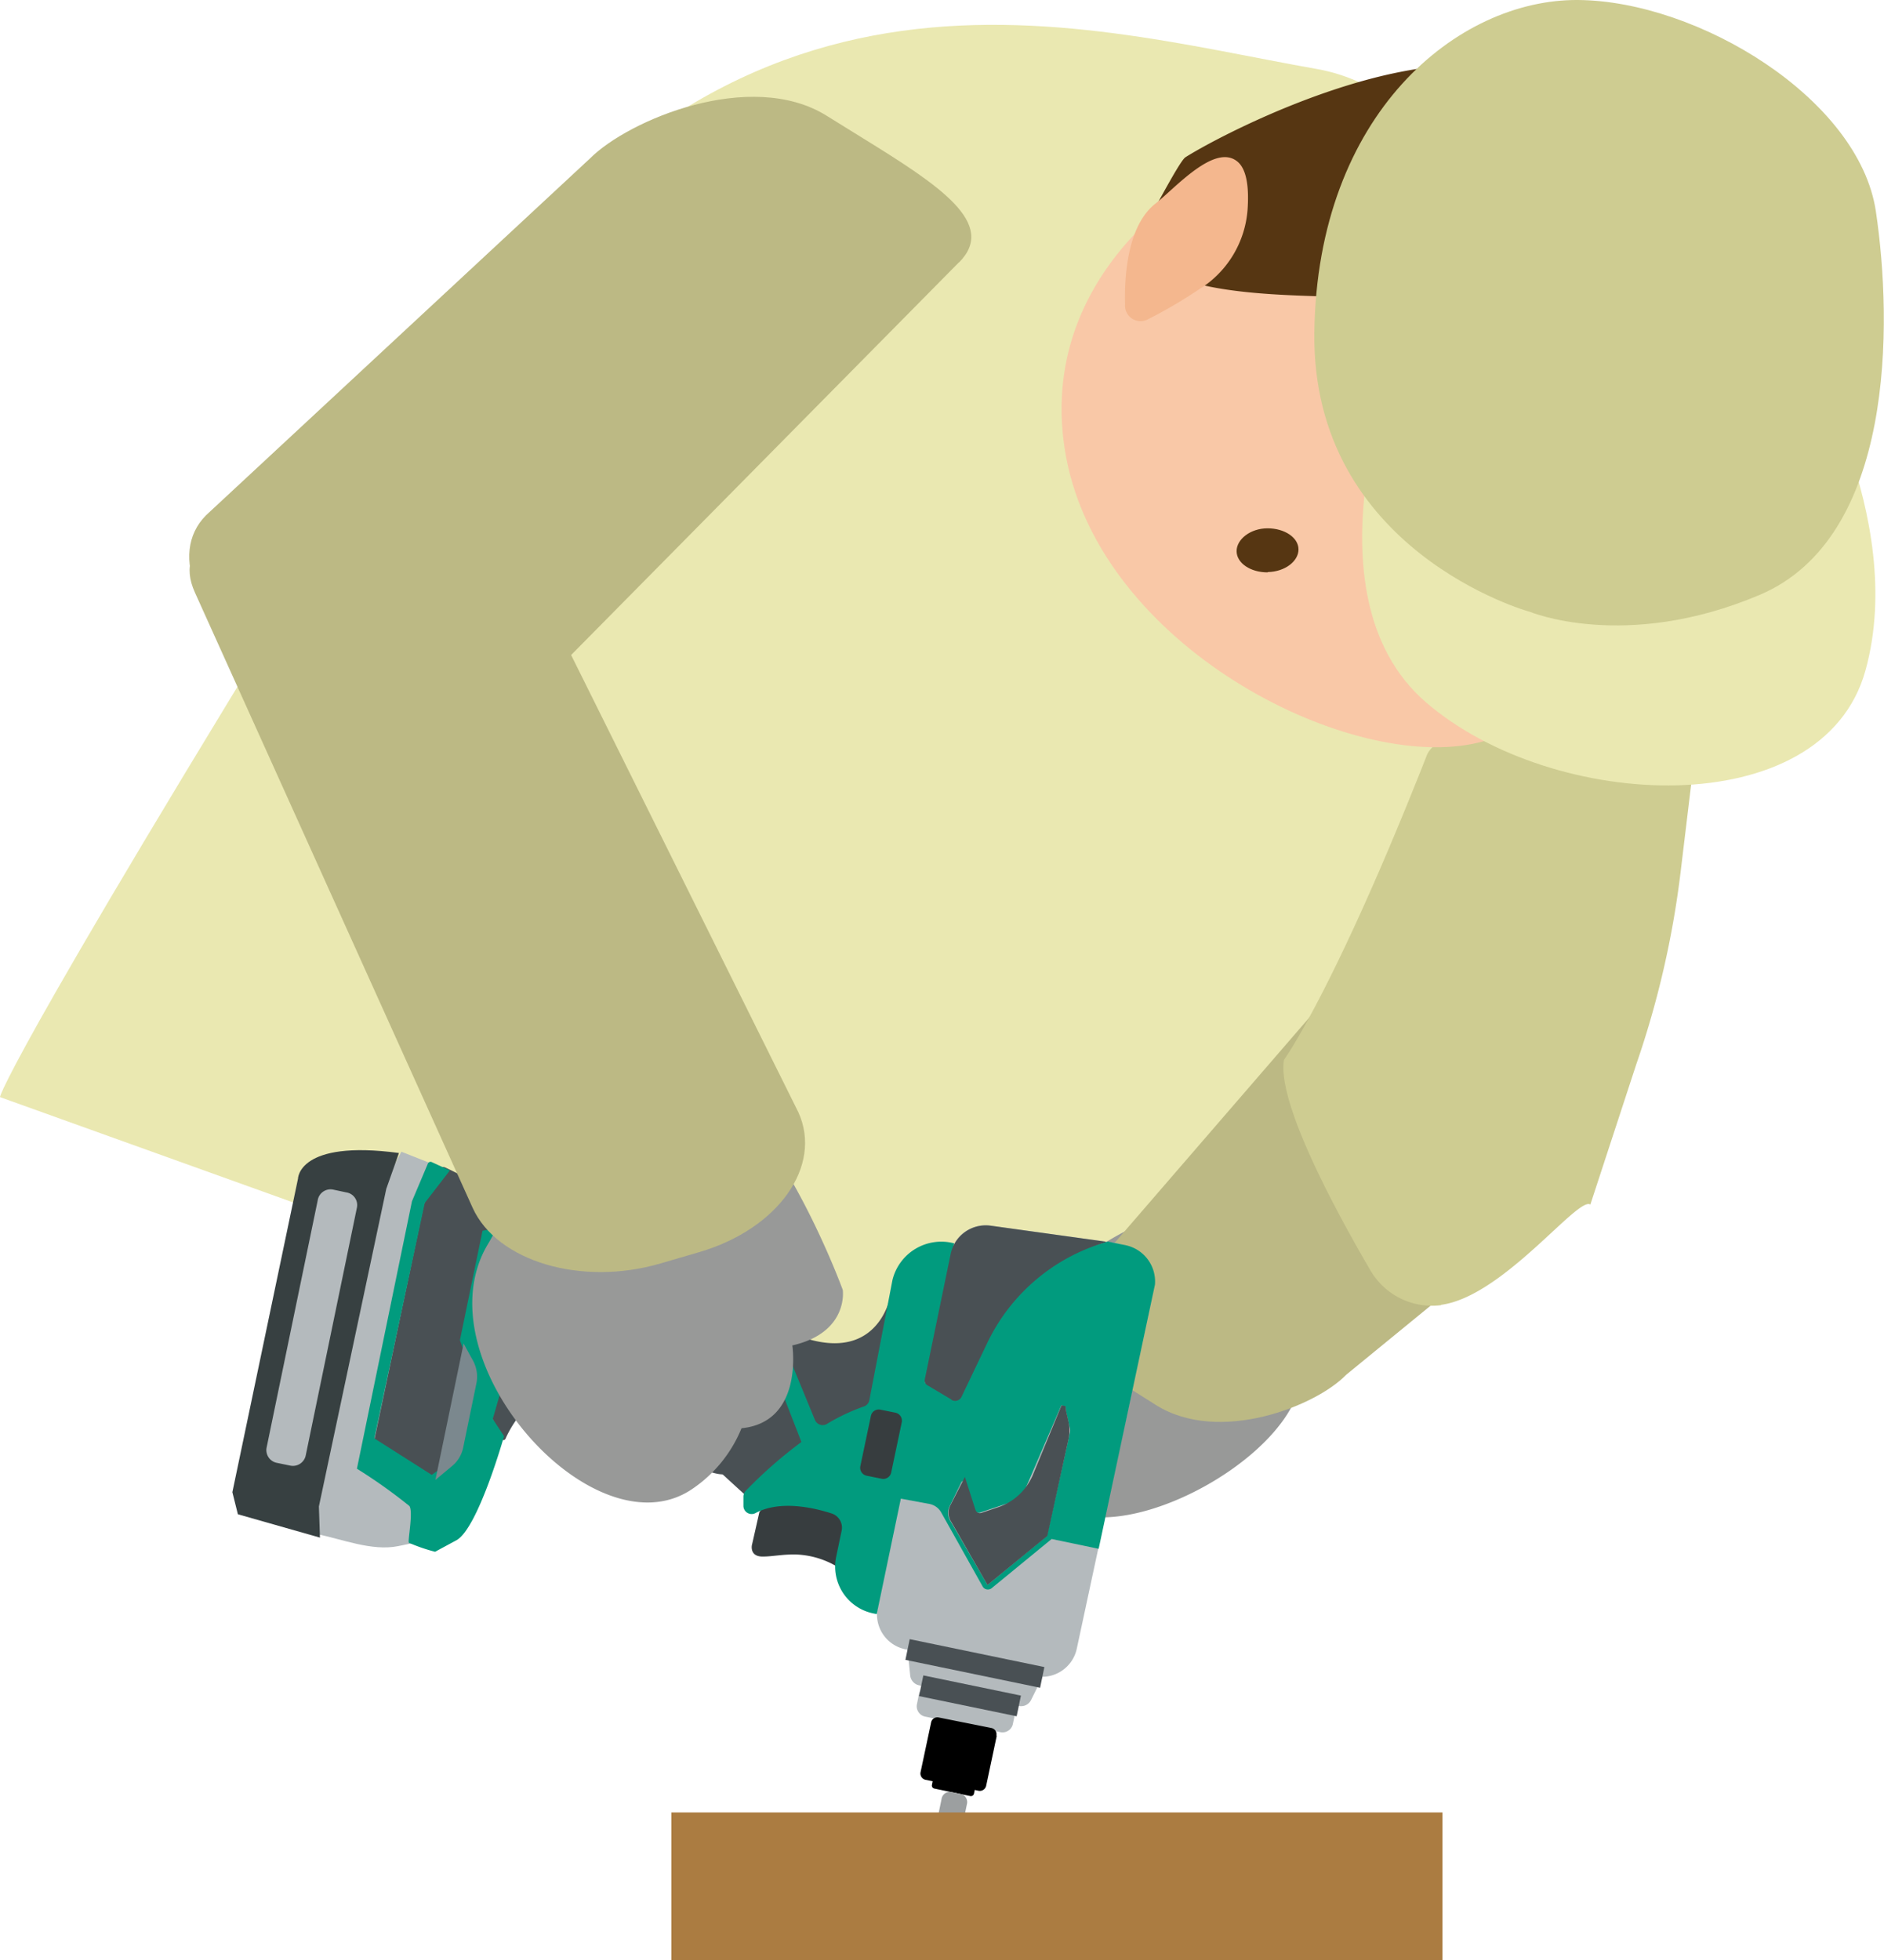 <svg xmlns="http://www.w3.org/2000/svg" viewBox="0 0 178.36 185.53"><defs><style>.cls-1{fill:#eae8b1;}.cls-2{fill:#989998;}.cls-3{fill:#bcb984;}.cls-4{fill:#cecc91;}.cls-5{fill:#b4babd;}.cls-6{fill:#495054;}.cls-7{fill:#9c9fa0;}.cls-8{fill:#019b7e;}.cls-9{fill:#373d3f;}.cls-10{fill:#7b888e;}.cls-11{fill:#374041;}.cls-12{fill:none;stroke:#495054;stroke-miterlimit:10;stroke-width:2px;}.cls-13{fill:#f9c8a7;}.cls-14{fill:#563612;}.cls-15{fill:#f4b78e;}.cls-16{fill:#ab7c41;}</style></defs><g id="レイヤー_2" data-name="レイヤー 2"><g id="レイヤー_1-2" data-name="レイヤー 1"><path class="cls-1" d="M150.3,35.65c-4-11.31-14-27.07-25.58-29.11-23.56-4.15-56.79-15-84.85,30.21C1.49,98.56-.06,103.79,0,103.83l86,30.89s83.66-43.85,64.3-99.07"/><path class="cls-2" d="M92.25,128.23s-1.5,2.66,2.86,4c0,0-2.83,4.87,2.22,5.76a6.52,6.52,0,0,0,2.7,4.41c6.63,4.93,25.82-6.35,22.88-14.32-1.42-3.83-1.54-13.59-10.2-13.4s-20.46,13.59-20.46,13.59"/><path class="cls-3" d="M103,120.54l23.34-27c2.82-2.92,30.62-11.81,30.62-11.81.1,8.13-1.38,9.52-2.71,15.39-1.61,7.13-2.79,13-4.82,15l-22,18c-2.82,2.93-12,6.62-18,2.85l-2.93-1.85c-6-3.78-6.36-7.61-3.54-10.55"/><path class="cls-4" d="M136.43,123.52a6.74,6.74,0,0,1-6.69-3.29c-3-5.13-8.86-15.77-8.19-19.92,0,0,4.72-6.45,13.57-28.93a2.36,2.36,0,0,1,.42-.59c2-2.52,16.94-21.11,18-20.46,4.38,2.81,8.67,8,7.9,12.82l-2.34,19.42a87.87,87.87,0,0,1-4.19,18.15L150.56,114c-1.16-.83-8.25,8.7-14.13,9.49"/><path class="cls-5" d="M46.08,112.19,38,109l-1.66,3.08L30,142.37l-.07,2.8c2.46.49,5.26,1.65,7.74,1.16l1.37-.28Z"/><path class="cls-6" d="M84.28,122.68a6,6,0,0,1,3.07-4.25.23.23,0,0,1,.33.25l-2.92,14.13a.24.24,0,0,1-.26.18c-4.63-.53-12.65,7.15-13.84,8.32a.22.22,0,0,1-.31,0l-1.88-1.72a.2.2,0,0,0-.14-.06c-2.71-.07-13.34-6.77-14-7.23l0,0c-3.78-1.29-5.84,2.45-6.47,3.85a.22.22,0,0,1-.41,0L46.51,134a.22.22,0,0,1,0-.16,56.44,56.44,0,0,0,2.38-12.45,12,12,0,0,0-.64-5,.93.93,0,0,1,0-.13.24.24,0,0,0-.32-.12l-1.92,1a.26.26,0,0,0-.12.15l-2,9.7a.26.26,0,0,0,0,.15l.92,1.66a3,3,0,0,1,.33,2.1l-1.29,6.24a3.62,3.62,0,0,1-.93,1.55L41.34,140a.21.21,0,0,1-.26,0l-5.54-3.44a.23.23,0,0,1-.11-.24l4.71-22.35v0l1.46-3.27a.4.4,0,0,1,.55-.21c4.79,2.24,7,4.55,7.92,5.67l.07.06a.55.55,0,0,1,.23.2,6.73,6.73,0,0,0,2.83,2.42.16.16,0,0,0,.1,0c.69,0,8.41-.45,18.69,5.8,10.78,6.54,12.28-1.9,12.28-1.9"/><path class="cls-7" d="M88,183.58l1.17-2.11a.1.1,0,0,0-.06-.14L87.46,181a.09.09,0,0,0-.11.1l.51,2.47a.09.09,0,0,0,.17,0"/><path class="cls-8" d="M49.88,123.07l-3.23,11.22,1.07,1.63s-2.48,8.79-4.53,9.86l-2,1.08a16.63,16.63,0,0,1-2.48-.85c-.13-.19.43-2.9.05-3.48A49.77,49.77,0,0,0,33.79,139L39,113.69l1.51-3.57a.27.27,0,0,1,.36-.14l1.72.79-2.38,3.08-4.77,22.28,5.43,3.45,2.5-1.75L44.7,130l-1.16-3.16,2.14-10.36,2.43-.49a10.59,10.59,0,0,1,.83,4.82"/><path class="cls-9" d="M71.9,143.07l-.72,3.18s-.23,1.12,1.11,1.06c.84,0,1.85-.23,3.15-.19a8.19,8.19,0,0,1,3.55,1,2.45,2.45,0,0,0,.54.22c.5.12,1.24-5.05,1.24-5.05s-7-3.14-8.87-.18"/><path class="cls-5" d="M90,118.64,83.1,152.09a3.36,3.36,0,0,0,2.62,4l12.22,2.53a3.37,3.37,0,0,0,4-2.59l7.15-33.29a4.27,4.27,0,0,0-3.58-5.12L93.77,116A3.36,3.36,0,0,0,90,118.64"/><path class="cls-5" d="M85.92,156.11l.25,2.46a1.07,1.07,0,0,0,.84.93l9.44,1.95a1.05,1.05,0,0,0,1.16-.56l1.06-2.14Z"/><path class="cls-5" d="M87,160.32l-.2,1a1,1,0,0,0,.74,1.13l7.21,1.49a1,1,0,0,0,1.13-.74l.21-1a1,1,0,0,0-.75-1.14l-7.2-1.49a1,1,0,0,0-1.14.75"/><path d="M94.36,164.29l-1,4.72a.62.62,0,0,1-.72.47l-.36-.08-.07.34a.3.3,0,0,1-.35.24l-3.4-.71a.29.29,0,0,1-.23-.35l.07-.34-.69-.14a.61.61,0,0,1-.46-.72l1-4.71a.6.6,0,0,1,.71-.47l5,1a.6.6,0,0,1,.47.71"/><path class="cls-7" d="M89.15,170.2l-1.07,5.18a.77.77,0,0,0,.6.91l.88.19a.78.78,0,0,0,.91-.6l1.08-5.19a.79.79,0,0,0-.6-.91l-.89-.18a.78.78,0,0,0-.91.6"/><rect class="cls-7" x="88.26" y="176.22" width="1.63" height="1.63" transform="translate(-102.33 228.45) rotate(-78.33)"/><path class="cls-7" d="M87.67,178.18l-.49,2.36a.75.75,0,0,0,.58.88l.77.16a.75.75,0,0,0,.88-.58l.49-2.36a.74.74,0,0,0-.58-.88l-.77-.16a.74.74,0,0,0-.88.58"/><path class="cls-8" d="M83,152.76l-.34-.07a4.52,4.52,0,0,1-3.5-5.35l.52-2.48a1.41,1.41,0,0,0-.93-1.62c-1.7-.55-4.88-1.29-7.21-.05a.78.78,0,0,1-1.16-.65l0-.87a.82.82,0,0,1,.22-.58,42.79,42.79,0,0,1,5.27-4.62l-2.21-5.69a.77.77,0,0,0-.47-.46L49.38,122a.8.8,0,0,1-.53-.8.78.78,0,0,1,1-.69l24.69,8.25a.82.82,0,0,1,.48.45l2.13,5.17a.79.79,0,0,0,1.12.39,18.71,18.71,0,0,1,3.51-1.66.78.78,0,0,0,.52-.59l2.19-11.38a4.76,4.76,0,0,1,5.84-3.47Z"/><path class="cls-8" d="M109.34,121.58a3.51,3.51,0,0,0-2.68-3.71l-1.79-.37-8,2.34L90.65,132l-3.32-1.21-2.27,11,2.91.54a1.64,1.64,0,0,1,1.07.7l.06.1,3.92,7a.57.57,0,0,0,.87.17l5.67-4.65,4.45.93,5.33-25m-8.45,11.54a2.62,2.62,0,0,0,.07.62l.33,1.43a.94.94,0,0,1,0,.41l-2.18,9.78v0L93.49,150l-3.55-6.11a1.47,1.47,0,0,1,0-1.41L91,140.31a.25.25,0,0,1,.46,0l.78,2.54a.44.44,0,0,0,.56.29l3.86-1.29,3.82-8.85Z"/><path class="cls-6" d="M101.15,134.53a3.71,3.71,0,0,1,0,1.69l-2,9.14s0,0,0,0L93.49,150,90,143.93a1.58,1.58,0,0,1,0-1.52l1.35-2.63,1,3.12a.45.45,0,0,0,.57.28l1.51-.51a5.5,5.5,0,0,0,3.32-3L100.5,133l.39.08a3.08,3.08,0,0,0,.07.61Z"/><path class="cls-6" d="M90.1,132.47l-2.32-1.38a.52.52,0,0,1-.23-.54L90,118.67A3.4,3.4,0,0,1,93.8,116l10.87,1.51a0,0,0,0,1,0,.06,18,18,0,0,0-11.24,9.6l-2.39,5a.67.67,0,0,1-1,.29"/><path class="cls-10" d="M43.89,127.15l-2.67,12.91,1.55-1.29A3.05,3.05,0,0,0,43.85,137l1.25-6.07a3.18,3.18,0,0,0-.32-2.16Z"/><path class="cls-11" d="M30.29,145.52l-7.77-2.21L22,141.22l6.21-29.66s0-3.72,9.56-2.44l-1.2,3.39-6.38,30.06Z"/><path class="cls-5" d="M30.08,113.59,25.24,137a1.23,1.23,0,0,0,1,1.45l1.26.26a1.24,1.24,0,0,0,1.45-1l4.84-23.42a1.21,1.21,0,0,0-1-1.44l-1.27-.27a1.23,1.23,0,0,0-1.44,1"/><path class="cls-9" d="M82.45,134l-1,4.75a.77.77,0,0,0,.59.91l1.43.29a.76.76,0,0,0,.9-.59l1-4.75a.77.77,0,0,0-.59-.91l-1.43-.29a.76.76,0,0,0-.9.59"/><line class="cls-5" x1="98.67" y1="158.75" x2="85.92" y2="156.11"/><line class="cls-12" x1="98.67" y1="158.75" x2="85.92" y2="156.11"/><line class="cls-5" x1="96.45" y1="161.45" x2="87.21" y2="159.54"/><line class="cls-12" x1="96.45" y1="161.45" x2="87.21" y2="159.54"/><path class="cls-2" d="M79.79,122.12s.55,4-4.78,5.21c0,0,1.1,7.25-4.81,7.84A12.71,12.71,0,0,1,65.41,141c-9.31,6.08-25.73-12.41-19.21-23.27,3.14-5.22,7.3-19,16.73-17.57s16.86,21.93,16.86,21.93"/><path class="cls-3" d="M18.46,56.09l26.29,58.23c2.32,5.08,10.32,7.44,17.79,5.25l3.66-1.07c7.48-2.19,11.7-8.15,9.38-13.24L51.93,57.69c-2.32-5.08-11.33-14-18.8-11.83l-3.67,1.07C22,49.12,16.15,51,18.46,56.09"/><path class="cls-3" d="M90.79,24.82,49.06,67.06c-3.67,3.68-12.52,3.06-19.68-1.36l-3.52-2.18c-7.16-4.43-10-11.07-6.36-14.75L55.85,15c3.66-3.67,15.21-8.49,22.37-4.07l3.52,2.18c7.17,4.43,12.72,8.05,9.05,11.73"/><path class="cls-13" d="M146,35.4c2.83,18,5.28,33.15-7.2,35.11s-35.19-10-38-28S115.48,13.31,128,11.35s15.21,6,18,24"/><path class="cls-14" d="M165,52.42c6.69-10.35-3.9-34.85-18.1-44.17-10-6.54-30.6,4.07-34.67,6.63-.43.27-2,3.2-3.06,5.11a5.31,5.31,0,0,0-.48,3.83l0,.06c1.8,4.89,18.13,3.85,19.87,4.39,3.54,1.1,8.06,4.19,9.15,17.46.11,1.29.81-1.51.23-.78-1.15,1.46,3.67,10.54,6.15,14.76,3.58,6.09,14.95,1.88,20.89-7.29"/><path class="cls-15" d="M113.75,27.22a44.23,44.23,0,0,1-5.08,3,1.47,1.47,0,0,1-2.16-1.41c-.07-2.68.22-7.47,2.89-9.55,1.83-1.43,5.62-5.77,7.77-3.95.92.78,1.07,2.64.94,4.51a9.71,9.71,0,0,1-4.36,7.42"/><path class="cls-1" d="M132.58,33S123,56.11,135,66.47s37.54,11.58,41.6-3-6.31-31.15-6.31-31.15Z"/><path class="cls-4" d="M144.75,57.88s-20.59-5.72-20.32-26.42S138-.08,149.38,0,176,9.34,177.59,20s1.78,30.89-11,36.3-21.84,1.57-21.84,1.57"/><path class="cls-14" d="M120,54.17c-1.61,0-2.92-.87-2.93-2S118.38,50,120,50s2.93.88,2.93,2-1.29,2.11-2.9,2.14"/><rect class="cls-16" x="63.56" y="171.53" width="73" height="14"/></g></g></svg>
